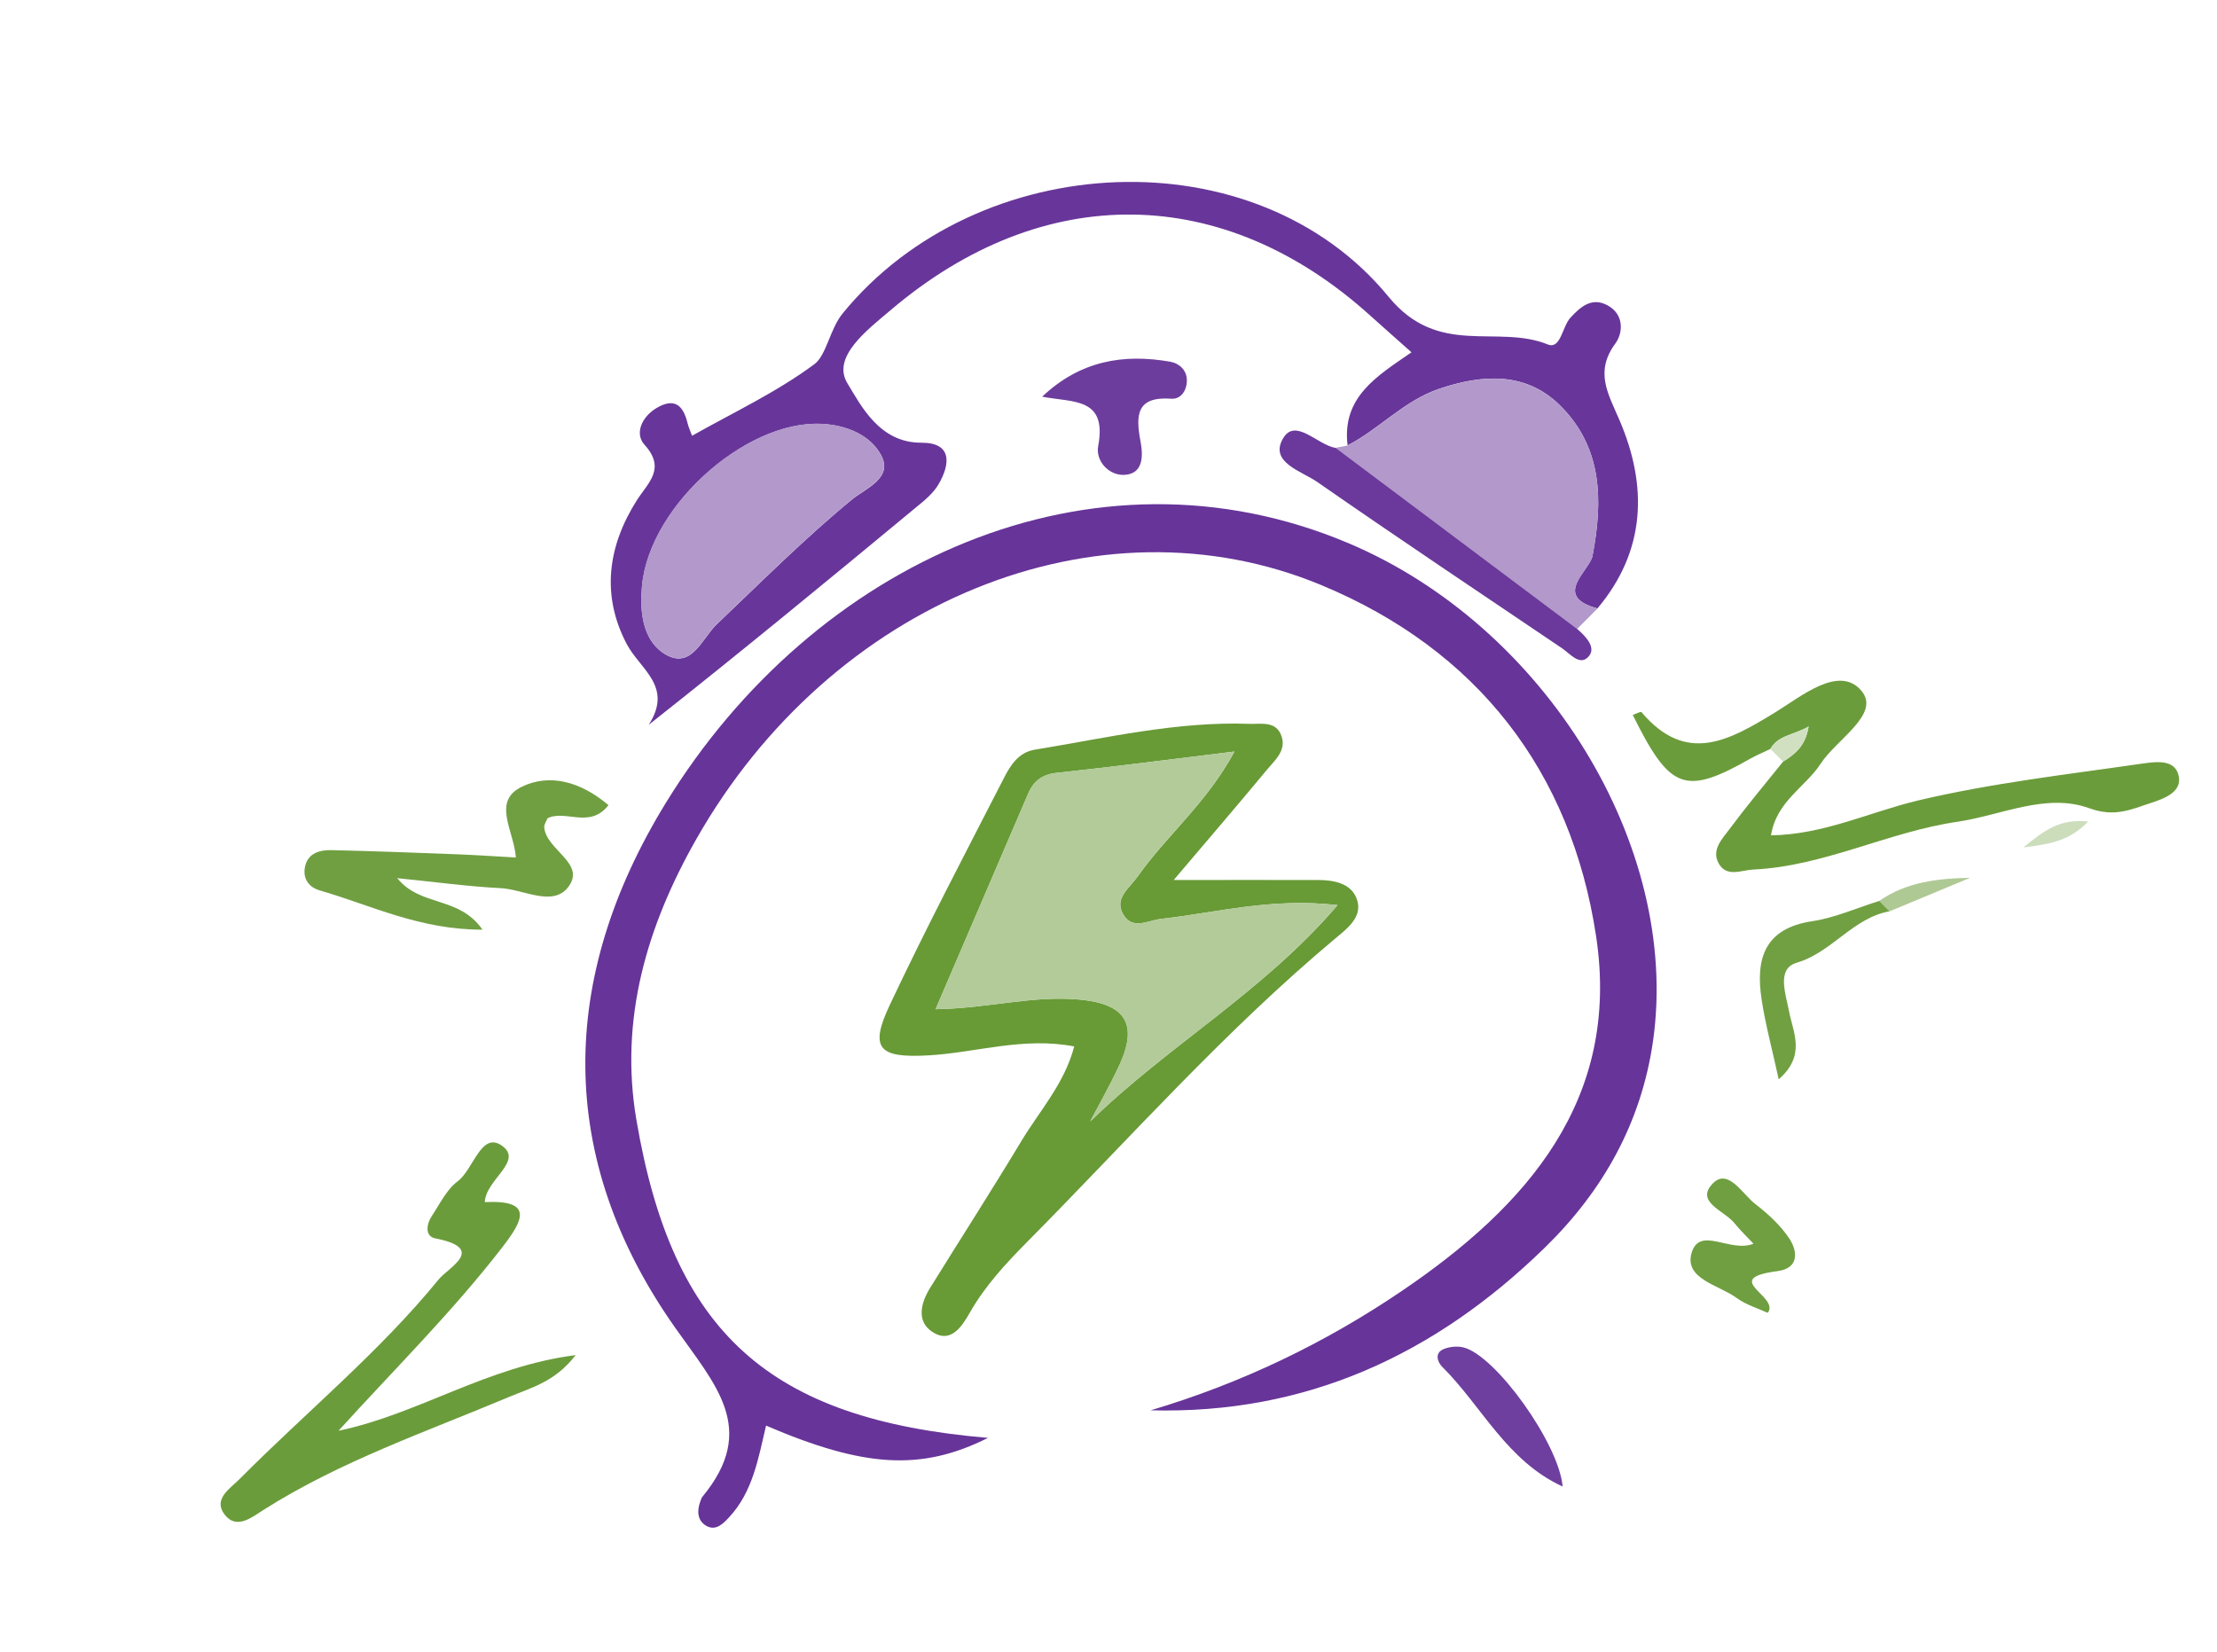 <?xml version="1.0" encoding="UTF-8"?>
<svg id="_Слой_1" data-name="Слой 1" xmlns="http://www.w3.org/2000/svg" viewBox="0 0 204 152">
  <defs>
    <style>
      .cls-1 {
        fill: #d0e0c1;
      }

      .cls-1, .cls-2, .cls-3, .cls-4, .cls-5, .cls-6, .cls-7, .cls-8, .cls-9, .cls-10, .cls-11, .cls-12, .cls-13, .cls-14, .cls-15 {
        stroke-width: 0px;
      }

      .cls-2 {
        fill: #b2cb99;
      }

      .cls-3 {
        fill: #6d3d9d;
      }

      .cls-4 {
        fill: #6a399b;
      }

      .cls-5 {
        fill: #b298cb;
      }

      .cls-6 {
        fill: #71a043;
      }

      .cls-7 {
        fill: #6b9c3b;
      }

      .cls-8 {
        fill: #afc995;
      }

      .cls-9 {
        fill: #689a36;
      }

      .cls-10 {
        fill: #6e3f9e;
      }

      .cls-11 {
        fill: #709f42;
      }

      .cls-12 {
        fill: #6f9f40;
      }

      .cls-13 {
        fill: #673499;
      }

      .cls-14 {
        fill: #ccddbc;
      }

      .cls-15 {
        fill: #68369a;
      }
    </style>
  </defs>
  <path class="cls-13" d="M90.93,132.31c-6.18,3.09-11.42,2.74-20.44-1.12-.71,3-1.22,6.1-3.4,8.43-.54.58-1.23,1.31-2.12.78-.8-.48-.85-1.35-.54-2.2.06-.16.1-.33.2-.46,5.16-6.24,1.22-10.27-2.54-15.61-10.96-15.59-10.71-32.14-.82-48.25,13.62-22.18,39.25-33.86,62.82-23.89,18.06,7.63,30.56,27.84,28.02,45.78-1.07,7.51-4.58,13.8-9.99,19.07-10.08,9.82-21.93,15.32-36.24,14.94,8.3-2.47,16.01-6.16,23.15-11.01,11.51-7.81,20.1-17.59,17.84-32.6-2.3-15.23-10.96-26.35-25.22-32.3-20.63-8.61-45.19,1.55-57.58,23.35-4.55,8.01-7.09,16.57-5.51,25.84,3.33,19.55,12.14,27.56,32.38,29.26Z"/>
  <path class="cls-15" d="M124,41c-.55-4.46,2.69-6.38,5.88-8.58-1.28-1.14-2.51-2.22-3.73-3.32-13.52-12.26-30.16-12.5-44.21-.55-2.12,1.8-5.45,4.3-3.96,6.73,1.27,2.08,2.96,5.48,6.81,5.46,2.85-.01,2.65,1.97,1.58,3.81-.48.84-1.31,1.51-2.08,2.14-8.03,6.65-16.08,13.28-24.6,20.01,2.29-3.54-.8-5.1-2.03-7.45-2.35-4.48-1.74-9,.95-13.23,1.02-1.6,2.7-2.89.69-5.1-.91-1-.27-2.54,1.09-3.36,1.63-.98,2.45-.31,2.86,1.32.1.42.28.81.43,1.22,3.79-2.14,7.79-4.01,11.26-6.59,1.11-.83,1.42-3.23,2.6-4.67,12.42-15.21,37.97-16.48,50.23-1.53,4.61,5.62,9.96,2.49,14.66,4.39,1.18.47,1.32-1.64,2.07-2.46.95-1.03,1.99-1.93,3.44-1.13,1.51.83,1.42,2.51.7,3.5-1.93,2.62-.66,4.62.4,7.1,2.57,6.02,2.42,11.97-2.05,17.28-4.21-1.13-.71-3.47-.45-4.85.98-5.15.89-10-3-13.84-3.16-3.12-7.16-2.86-11.14-1.51-3.21,1.09-5.47,3.68-8.4,5.2ZM59.03,54.61c-.1,1.93.2,4.57,2.37,5.7,2.29,1.19,3.25-1.63,4.55-2.86,4.09-3.89,8.07-7.88,12.44-11.48,1.21-1,3.8-1.96,2.71-4.04-.97-1.85-3.12-2.8-5.47-2.92-7.16-.38-16.44,8.04-16.59,15.61Z"/>
  <path class="cls-9" d="M98.87,96.3c-4.72-.92-9.07.58-13.49.82-4.54.25-5.39-.64-3.51-4.63,3.32-7.05,6.95-13.96,10.51-20.9.59-1.15,1.33-2.35,2.82-2.6,6.55-1.07,13.05-2.62,19.76-2.38,1.09.04,2.49-.31,2.97,1.16.43,1.31-.61,2.18-1.33,3.04-2.73,3.29-5.51,6.53-8.6,10.17,4.84,0,9.07-.01,13.29,0,1.38,0,2.89.28,3.47,1.54.78,1.67-.63,2.8-1.77,3.74-10.25,8.55-19.08,18.54-28.44,27.99-1.99,2.01-3.9,4.06-5.32,6.56-.73,1.28-1.78,2.9-3.49,1.72-1.44-.99-.99-2.67-.14-4.04,2.8-4.51,5.67-8.98,8.41-13.53,1.68-2.78,3.95-5.26,4.84-8.68ZM113.58,69.16c-5.88.72-11.11,1.4-16.35,1.96-1.35.14-2.12.76-2.62,1.91-2.78,6.47-5.56,12.95-8.52,19.84,4.8-.07,9.02-1.31,13.33-.88,4.1.4,5.3,2.22,3.64,5.9-.82,1.81-1.82,3.54-2.74,5.31,7.12-6.97,15.91-11.9,22.76-19.91-6.12-.7-11.12.7-16.19,1.26-1.25.14-2.71,1.09-3.56-.45-.81-1.46.61-2.39,1.35-3.44,2.66-3.77,6.34-6.74,8.91-11.5Z"/>
  <path class="cls-5" d="M124,41c2.93-1.52,5.19-4.11,8.4-5.2,3.98-1.35,7.98-1.61,11.14,1.51,3.89,3.84,3.98,8.69,3,13.84-.26,1.38-3.76,3.71.45,4.85-.62.63-1.25,1.25-1.87,1.88-7.41-5.56-14.82-11.11-22.23-16.67.37-.07.73-.14,1.1-.21Z"/>
  <path class="cls-7" d="M162.91,68.92c-.6.29-1.21.54-1.79.86-6.07,3.45-7.44,2.95-10.88-3.99.28-.09.73-.34.8-.26,4.12,4.87,8.04,2.63,12.3.03,2.4-1.47,5.91-4.44,7.96-1.97,1.76,2.13-2.31,4.44-3.77,6.69-1.41,2.16-4.06,3.44-4.57,6.59,4.88-.07,9.11-2.16,13.54-3.21,6.8-1.61,13.71-2.39,20.6-3.39,1.34-.19,3.07-.42,3.38,1.16.3,1.5-1.4,2.08-2.65,2.49-1.79.59-3.28,1.29-5.57.46-3.97-1.45-8.09.64-12.14,1.24-6.39.93-12.27,4.1-18.82,4.4-1.06.05-2.43.75-3.16-.58-.68-1.24.33-2.24.99-3.13,1.58-2.12,3.28-4.16,4.94-6.22,1.03-.67,2.05-1.35,2.35-3.24-1.41.82-2.78.78-3.52,2.07Z"/>
  <path class="cls-7" d="M31.15,131.66c7.3-1.51,13.62-5.91,21.82-6.96-1.91,2.49-4.15,3.01-6.13,3.85-7.65,3.22-15.53,5.91-22.6,10.4-1.06.67-2.46,1.84-3.56.44-1.12-1.44.5-2.41,1.35-3.27,6.1-6.14,12.84-11.65,18.34-18.39.91-1.11,4.44-2.84-.31-3.77-.99-.19-.82-1.32-.32-2.07.74-1.11,1.35-2.42,2.37-3.18,1.47-1.1,2.16-4.63,4.08-3.28,2.01,1.42-1.49,3.11-1.58,5.19,4.6-.22,3.48,1.75,1.57,4.21-4.59,5.93-9.91,11.19-15.03,16.83Z"/>
  <path class="cls-11" d="M44.41,85.55c-5.78.02-10.27-2.25-14.98-3.61-1.14-.33-1.62-1.23-1.33-2.32.3-1.13,1.36-1.41,2.39-1.39,3.83.09,7.65.23,11.47.38,1.81.07,3.61.19,5.51.3-.17-2.44-2.22-5.16.52-6.5,2.57-1.26,5.43-.5,8,1.68-1.72,2.22-3.95.38-5.61,1.21-.1.27-.33.57-.3.85.2,2.1,3.9,3.3,2.19,5.5-1.42,1.82-4.09.19-6.19.08-2.98-.15-5.95-.56-9.53-.92,2.19,2.68,5.66,1.61,7.85,4.74Z"/>
  <path class="cls-4" d="M122.9,41.21c7.41,5.56,14.82,11.11,22.23,16.67.77.67,1.73,1.66,1.1,2.47-.81,1.03-1.73-.18-2.49-.69-7.52-5.08-15.07-10.12-22.52-15.3-1.43-1-4.47-1.81-3.15-4.03,1.13-1.91,3.15.61,4.83.89Z"/>
  <path class="cls-3" d="M95.9,36.5c3.51-3.32,7.5-3.97,11.8-3.21.78.14,1.52.75,1.51,1.72,0,.92-.54,1.74-1.43,1.68-3.23-.23-3.29,1.52-2.83,3.95.23,1.24.3,2.99-1.52,3.06-1.42.05-2.63-1.29-2.38-2.65.85-4.52-2.33-3.99-5.17-4.55Z"/>
  <path class="cls-12" d="M162.66,120.81c-.87-.4-1.99-.73-2.88-1.38-1.62-1.19-4.84-1.74-4.12-4.15.75-2.5,3.55.04,5.69-.83-.63-.67-1.23-1.24-1.75-1.89-.91-1.15-3.69-1.96-1.97-3.68,1.4-1.4,2.71,1.02,3.9,1.93,1.17.9,2.31,1.95,3.12,3.17.78,1.19.89,2.73-1.08,2.99-5.37.69.26,2.31-.91,3.84Z"/>
  <path class="cls-10" d="M143.8,136.8c-5.17-2.37-7.45-7.41-11.09-11.02-.41-.41-.76-1.25.12-1.63.55-.23,1.29-.3,1.86-.15,2.95.77,8.74,8.81,9.1,12.79Z"/>
  <path class="cls-6" d="M173.87,83.86c-3.37.6-5.28,3.77-8.56,4.74-1.85.55-1,2.84-.69,4.46.38,1.97,1.58,4.06-.95,6.26-.6-2.76-1.22-5.02-1.57-7.32-.57-3.71.2-6.56,4.66-7.23,2.11-.32,4.12-1.23,6.18-1.87.31.32.63.64.94.96Z"/>
  <path class="cls-8" d="M173.87,83.86c-.31-.32-.63-.64-.94-.96,2.44-1.71,5.31-2.07,8.35-2.12-2.47,1.03-4.94,2.05-7.4,3.08Z"/>
  <path class="cls-14" d="M192.15,75.6c-1.74,1.77-3.37,2.06-5.96,2.38,2.05-1.69,3.41-2.64,5.96-2.38Z"/>
  <path class="cls-1" d="M162.91,68.92c.75-1.28,2.12-1.25,3.52-2.07-.31,1.89-1.32,2.57-2.35,3.24-.39-.39-.78-.78-1.17-1.17Z"/>
  <path class="cls-5" d="M59.03,54.61c.15-7.58,9.43-15.99,16.59-15.61,2.35.12,4.5,1.07,5.47,2.92,1.09,2.08-1.5,3.04-2.71,4.04-4.36,3.61-8.35,7.59-12.44,11.48-1.3,1.24-2.26,4.05-4.55,2.86-2.17-1.13-2.47-3.77-2.37-5.7Z"/>
  <path class="cls-2" d="M113.58,69.16c-2.57,4.76-6.25,7.73-8.91,11.5-.74,1.05-2.16,1.98-1.35,3.44.85,1.54,2.31.59,3.56.45,5.07-.57,10.07-1.96,16.19-1.26-6.84,8.01-15.63,12.94-22.76,19.91.92-1.77,1.92-3.5,2.74-5.31,1.66-3.68.46-5.5-3.64-5.9-4.31-.42-8.52.82-13.33.88,2.96-6.89,5.74-13.36,8.52-19.84.5-1.15,1.27-1.77,2.62-1.91,5.24-.56,10.47-1.25,16.35-1.96Z"/>
</svg>